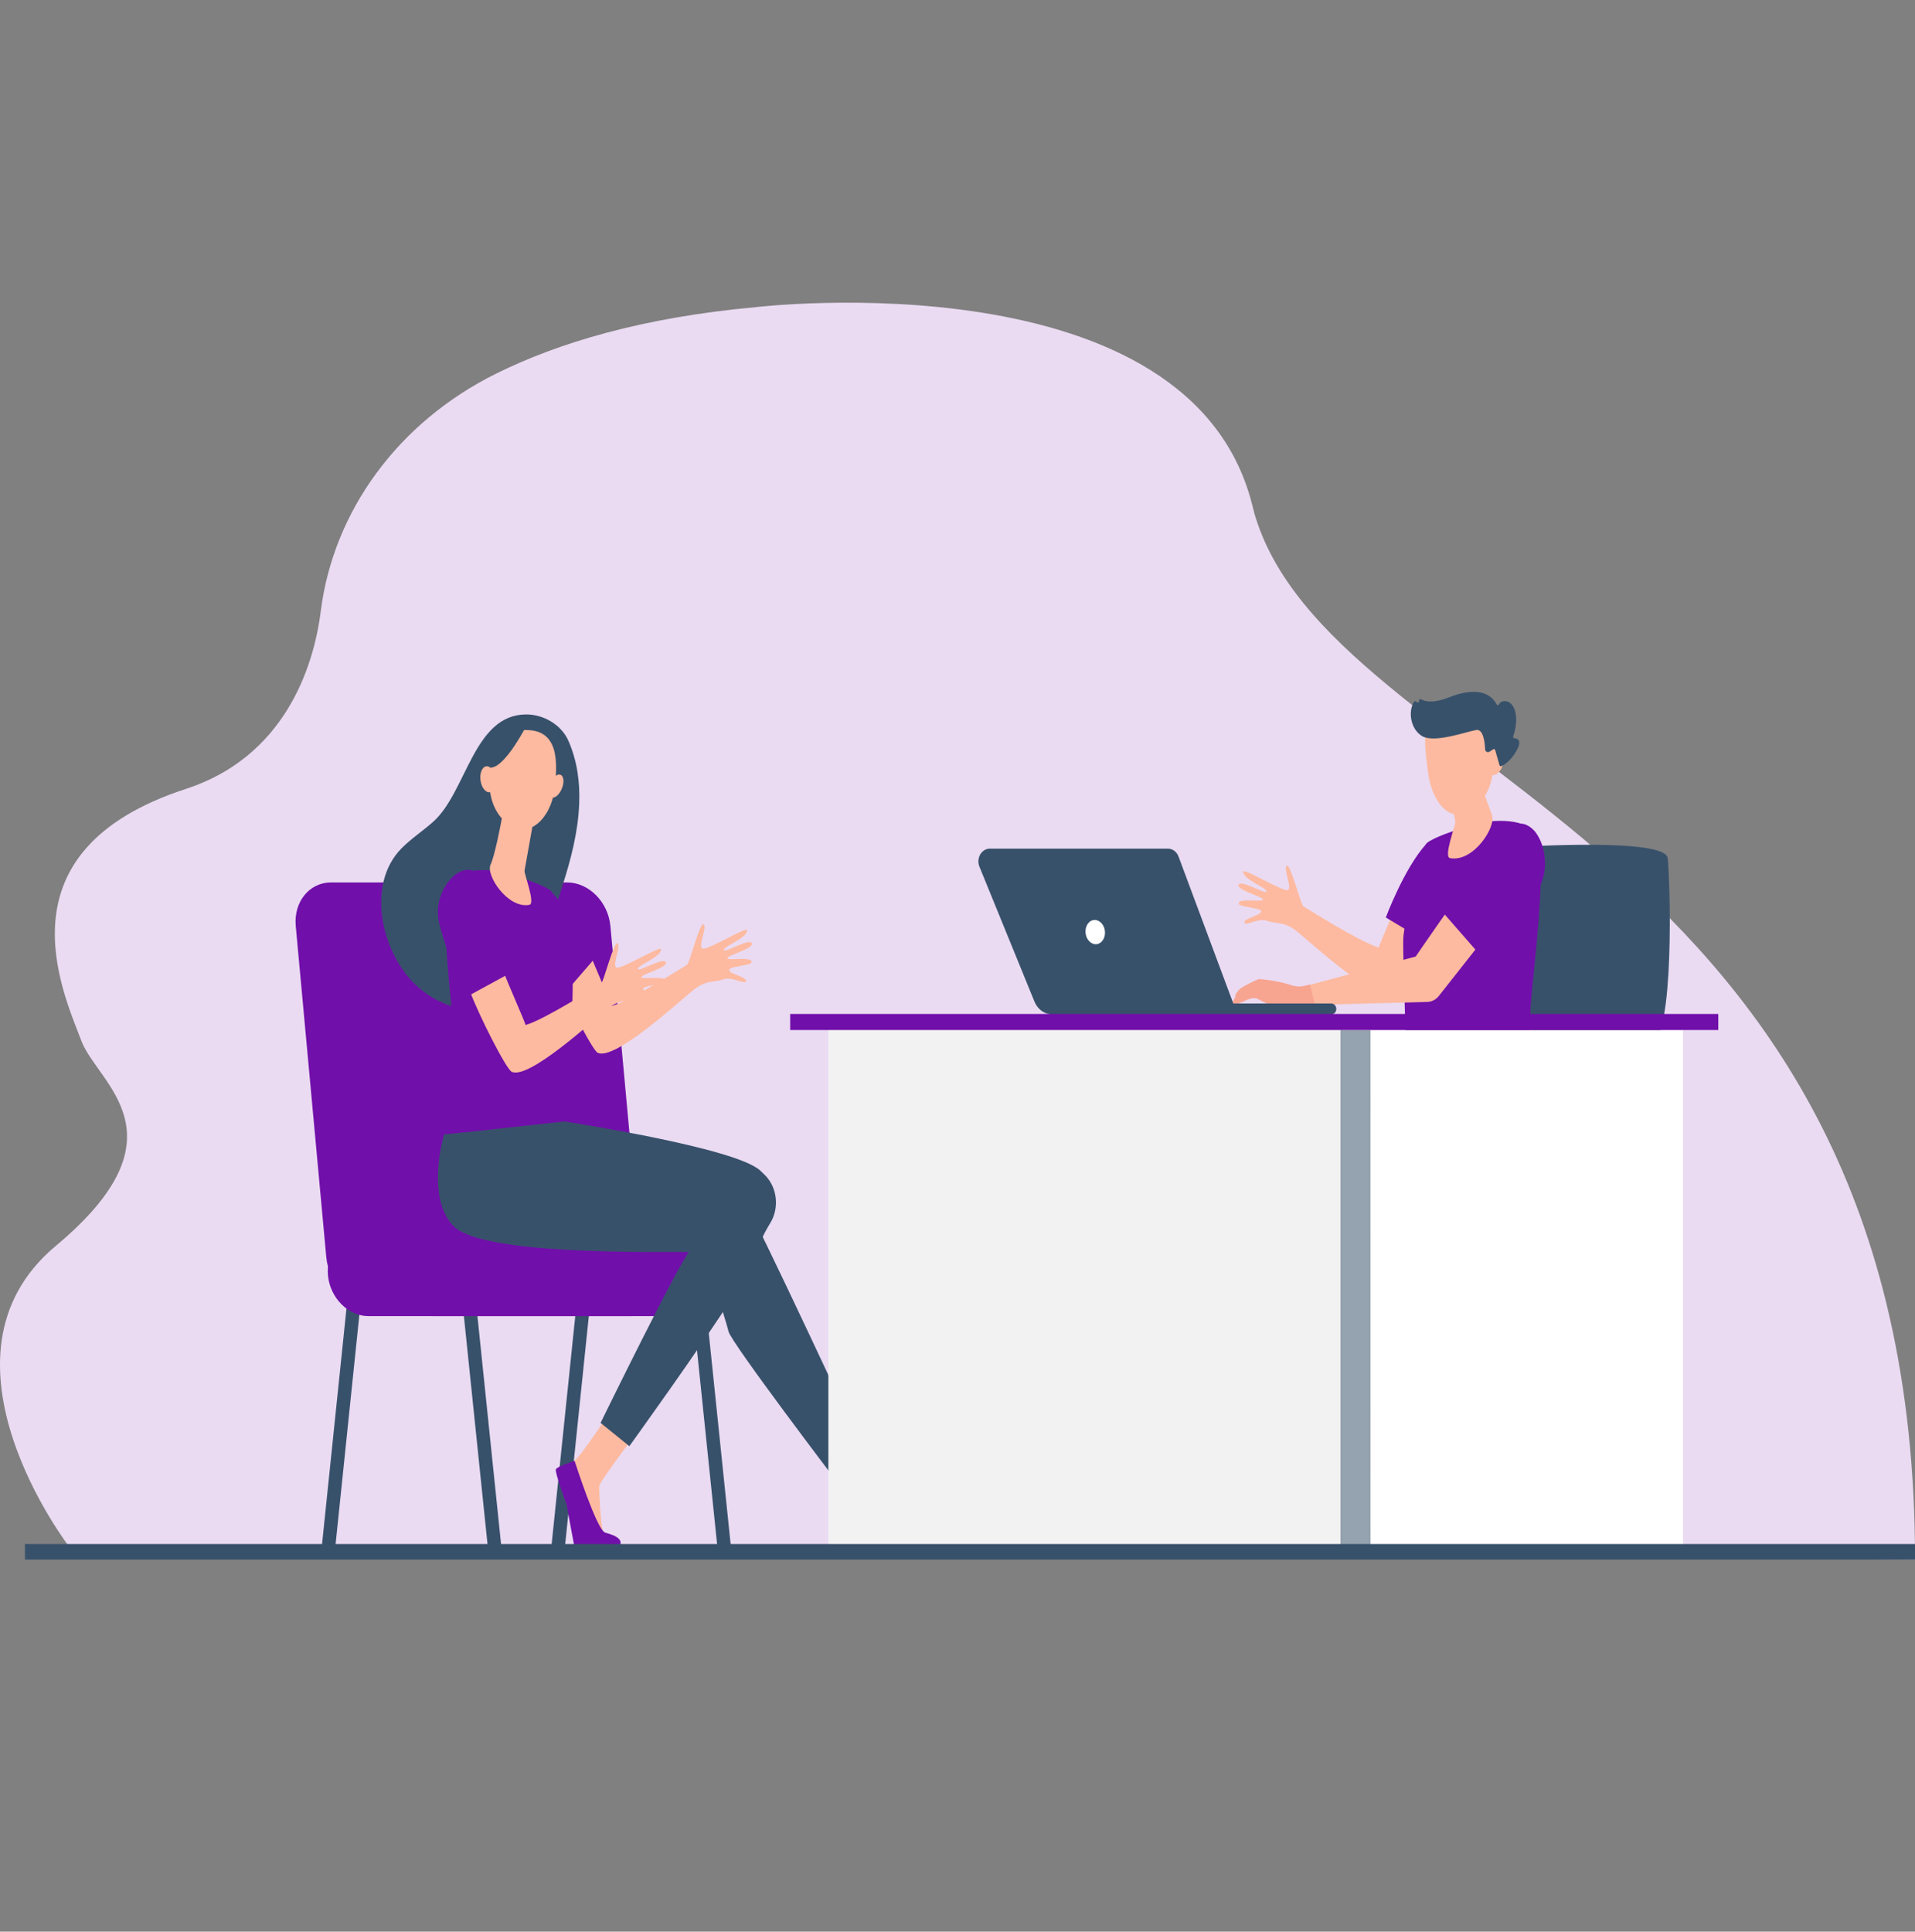 <svg width="232" height="234" viewBox="0 0 232 234" fill="none" xmlns="http://www.w3.org/2000/svg">
<rect x="0" y="0" width="232" height="234" fill="#808080" stroke="none"/>
<g id="Frame" clip-path="url(#clip0_942_445)">
<g id="Group">
<g id="Layer 1">
<path id="Vector" d="M232.004 188.928C232.004 101.121 160.94 94.353 151.888 61.924C142.836 29.495 151.888 187.67 151.888 187.67L232.004 188.928Z" fill="#EADBF2"/>
<path id="Vector_2" d="M151.888 61.924C151.874 61.861 151.856 61.801 151.841 61.737C144.78 30.829 91.5 37.214 91.5 37.214C77.82 38.462 67.66 41.522 60.127 45.25C48.232 51.136 40.393 61.916 38.862 74.029C37.968 81.123 34.305 91.737 22.51 95.573C-0.456 103.046 7.604 120.109 9.857 126.087C11.818 131.294 22.9 137.453 6.76 150.925C-9.38 164.397 8.449 187.465 8.449 187.465L151.888 187.668V61.924Z" fill="#EADBF2"/>
<path id="Vector_3" d="M150.752 111.762C150.604 111.288 152.68 110.913 152.792 110.435C152.905 109.957 150.174 109.908 150.077 109.486C149.899 108.71 153.071 109.334 153.01 108.972C152.949 108.609 149.707 107.785 150.059 107.165C150.411 106.545 153.34 108.407 153.43 107.986C153.521 107.564 150.566 106.524 150.622 105.598C150.652 105.104 155.468 108.085 156.029 107.818C156.589 107.552 155.436 105.22 155.882 104.88C156.328 104.539 157.591 109.615 157.899 109.785C158.206 109.956 164.712 114.112 167.026 114.778C167.31 113.917 169.349 109.351 169.6 108.536C170.898 109.57 172.407 109.8 173.748 110.742C172.766 113.447 169.401 120.1 168.722 120.438C166.654 121.465 158.693 114.082 157.103 112.817C155.513 111.553 154.598 111.957 153.521 111.555C152.444 111.152 150.899 112.237 150.752 111.762Z" fill="#FDBAA0"/>
<path id="Vector_4" d="M187.357 147.546L186.627 146.864C189.309 143.379 190.783 136.737 190.892 127.657C190.932 123.339 190.707 119.023 190.219 114.739L191.169 114.592C191.662 118.925 191.887 123.29 191.846 127.657C191.797 131.779 191.472 135.438 190.879 138.534C190.133 142.448 188.946 145.48 187.357 147.546Z" fill="#13375B"/>
<path id="Vector_5" d="M184.057 102.583C184.505 102.583 201.741 101.469 202.037 103.953C202.333 106.438 202.933 125.842 199.947 126.503C196.961 127.164 182.475 124.181 182.475 124.181L184.057 102.583Z" fill="#38516B"/>
<path id="Vector_6" d="M172.508 113.905C172.508 113.905 176.91 110.366 178.24 107.831C179.571 105.295 177.334 106.947 175.046 106.28C174.182 106.027 174.4 100.449 172.764 102.262C170.081 105.237 167.89 111.146 167.89 111.146L172.508 113.905Z" fill="#710FAA"/>
<path id="Vector_7" d="M179.09 99.701C179.09 99.701 183.731 98.688 185.844 100.64C187.957 102.592 185.388 119.894 185.393 122.765C185.399 125.636 186.847 133.741 186.847 133.741C186.847 133.741 172.782 136.449 170.547 132.141C170.547 132.141 169.909 115.731 170.006 113.668C170.104 111.605 172.187 103.164 172.763 102.261C173.338 101.358 179.09 99.701 179.09 99.701Z" fill="#710FAA"/>
<path id="Vector_8" d="M175.775 96.569C175.973 97.666 176.166 98.735 176.308 99.519C176.383 99.924 174.835 103.795 175.669 103.954C178.487 104.488 181.285 100.175 180.752 98.734L179.729 95.953L175.775 96.569Z" fill="#FDBAA0"/>
<path id="Vector_9" d="M176.278 85.776C176.278 85.776 178.267 85.523 179.515 87.296C180.763 89.07 182.106 94.546 179.008 97.524C175.911 100.502 173.466 97.207 173.012 93.633C172.559 90.059 171.766 85.647 176.278 85.776Z" fill="#FDBAA0"/>
<path id="Vector_10" d="M158.512 119.35L171.513 115.873C171.513 115.873 176.111 109.083 180.539 103.237C181.901 104.656 182.685 106.877 184.057 108.287L174.314 120.65C174.139 120.871 173.925 121.049 173.685 121.173C173.445 121.298 173.185 121.366 172.92 121.373L159.08 121.737L158.512 119.35Z" fill="#FDBAA0"/>
<path id="Vector_11" d="M179.068 115.408C179.068 115.408 185.249 109.81 186.58 107.275C187.911 104.741 186.924 100.495 184.64 99.827C182.355 99.159 174.899 110.634 174.899 110.634L179.068 115.408Z" fill="#710FAA"/>
<path id="Vector_12" d="M149.669 120.793C149.532 120.561 149.875 120.17 150.131 119.875C150.415 119.55 152.139 118.731 152.428 118.633C152.718 118.534 155.228 118.923 156.189 119.269C157.149 119.615 157.78 119.472 157.78 119.472C158.032 119.415 158.411 119.339 158.705 119.269L159.306 121.733C157.053 121.701 154.697 121.886 154.484 121.879C153.807 121.86 152.567 121.081 152.278 120.967C151.988 120.854 151.408 120.943 151.016 121.146C150.625 121.348 149.484 121.828 149.292 121.716C149.101 121.605 149.669 120.793 149.669 120.793Z" fill="#F7A491"/>
<path id="Vector_13" d="M179.974 91.962C179.798 92.882 180.131 93.742 180.72 93.88C181.308 94.019 181.927 93.386 182.103 92.462C182.279 91.537 181.946 90.682 181.358 90.543C180.771 90.405 180.15 91.042 179.974 91.962Z" fill="#FDBAA0"/>
<path id="Vector_14" d="M162.226 173.238C162.226 173.238 166.495 178.87 166.523 179.361C166.552 179.851 166.354 185.2 165.846 185.689C165.339 186.178 163.847 186.527 164.327 187.078C164.692 187.495 167.477 187.406 169.324 187.294C169.864 187.262 170.541 182.531 170.755 181.83C171.065 180.817 171.819 178.542 171.537 177.837C171.4 177.494 170.742 176.789 169.815 176.13C168.841 175.438 165.112 169.73 165.112 169.73L162.226 173.238Z" fill="#F48C7F"/>
<path id="Vector_15" d="M169.76 176.098C169.76 176.098 166.893 184.979 165.77 185.407C165.473 185.521 164.043 185.813 163.773 186.506C163.692 186.715 163.773 187.418 163.773 187.418H169.749C169.749 187.418 170.504 183.505 170.803 181.786C170.803 181.786 172.385 177.585 172.209 177.203C172.034 176.821 169.76 176.098 169.76 176.098Z" fill="#466EB6"/>
<path id="Vector_16" d="M136.653 175.943C136.653 175.943 133.167 181.344 133.473 183.053C133.638 183.965 134.369 185.165 133.949 186.026C133.529 186.887 133.05 187.102 133.05 187.102L122.174 187.295C121.582 187.305 121.973 186.889 122.448 186.5C123.23 185.869 123.861 185.452 126.359 184.125C126.521 184.039 127.115 183.625 127.328 183.481C127.87 183.118 128.415 182.545 128.88 181.973C129.66 181.018 133.094 173.238 133.094 173.238L136.653 175.943Z" fill="#F7A491"/>
<path id="Vector_17" d="M127.333 183.48C130.209 184.291 132.335 183.74 133.525 183.213C133.831 184.167 134.238 185.365 134.022 186.055C133.758 186.902 133.383 187.092 133.05 187.102C130.423 187.178 123.427 187.281 121.423 187.305C121.361 187.306 121.3 187.288 121.247 187.252C121.194 187.216 121.151 187.163 121.124 187.101C121.097 187.038 121.087 186.969 121.095 186.9C121.104 186.831 121.129 186.767 121.17 186.714C121.666 186.068 127.118 183.624 127.333 183.48Z" fill="#466EB6"/>
<path id="Vector_18" d="M149.264 142.625C149.264 142.625 153.581 148.046 154.682 148.908C155.784 149.769 166.35 171.176 166.35 171.176L162.586 174.2C162.586 174.2 153.142 161.244 148.706 154.313C144.957 148.454 146.337 148.825 144.132 145.258C143.543 144.31 143.286 143.156 143.407 142.013C143.529 140.87 144.022 139.815 144.794 139.046C144.993 138.848 145.21 138.641 145.445 138.425C148.71 135.432 171.085 132.062 171.085 132.062L185.398 133.605C185.398 133.605 173.704 142.624 173.267 142.867C172.83 143.11 157.12 145.628 156.792 145.628C156.465 145.628 149.264 142.625 149.264 142.625Z" fill="#EAB054"/>
<path id="Vector_19" d="M186.851 133.741C186.851 133.741 189.305 141.848 185.623 145.626C181.942 149.404 160.068 148.987 152.864 148.987C152.864 148.987 149.918 157.871 149.591 159.312C149.263 160.753 134.97 179.36 134.97 179.36L131.046 176.599C131.046 176.599 146.43 143.705 147.63 142.265C148.83 140.825 165.957 135.062 170.215 133.741C174.472 132.421 186.851 133.741 186.851 133.741Z" fill="#F7CC7F"/>
<path id="Vector_20" d="M119.934 102.801H141.479C141.757 102.8 142.028 102.891 142.26 103.062C142.491 103.233 142.671 103.476 142.778 103.76L149.413 121.563H161.29C161.449 121.563 161.601 121.632 161.714 121.756C161.827 121.879 161.891 122.048 161.892 122.224C161.891 122.311 161.876 122.398 161.845 122.478C161.815 122.559 161.77 122.632 161.714 122.693C161.659 122.755 161.592 122.803 161.52 122.836C161.447 122.869 161.369 122.886 161.29 122.886H127.485C127.032 122.887 126.588 122.743 126.206 122.471C125.824 122.199 125.521 121.811 125.332 121.353L118.653 104.98C118.557 104.743 118.517 104.484 118.536 104.226C118.554 103.968 118.631 103.719 118.758 103.502C118.886 103.285 119.06 103.108 119.265 102.985C119.471 102.862 119.701 102.799 119.934 102.801Z" fill="#38516B"/>
<path id="Vector_21" d="M131.535 113.166C131.68 113.966 132.315 114.501 132.951 114.361C133.587 114.221 133.985 113.459 133.84 112.659C133.695 111.86 133.06 111.325 132.423 111.465C131.786 111.604 131.389 112.369 131.535 113.166Z" fill="white"/>
<path id="Vector_22" d="M68.407 187.691H66.765L70.264 153.919H71.906L68.407 187.691Z" fill="#38516B"/>
<path id="Vector_23" d="M86.941 187.692H88.582L85.083 153.92H83.441L86.941 187.692Z" fill="#38516B"/>
<path id="Vector_24" d="M40.592 187.691H38.95L42.45 153.919H44.092L40.592 187.691Z" fill="#38516B"/>
<path id="Vector_25" d="M59.127 187.692H60.769L57.27 153.92H55.628L59.127 187.692Z" fill="#38516B"/>
<path id="Vector_26" d="M67.165 157.589H44.77C42.146 157.589 39.8 155.227 39.531 152.313L35.83 112.176C35.562 109.262 37.473 106.899 40.096 106.899H62.491C65.115 106.899 67.462 109.262 67.73 112.176L71.431 152.313C71.699 155.227 69.79 157.589 67.165 157.589Z" fill="#710FAA"/>
<path id="Vector_27" d="M73.379 157.589H50.987C48.363 157.589 46.017 155.227 45.749 152.313L42.048 112.176C41.779 109.262 43.691 106.899 46.314 106.899H68.708C71.333 106.899 73.678 109.262 73.948 112.176L77.648 152.313C77.917 155.227 76.007 157.589 73.379 157.589Z" fill="#710FAA"/>
<path id="Vector_28" d="M76.384 159.438H44.642C42.182 159.438 39.987 157.225 39.733 154.494C39.481 151.758 41.27 149.549 43.73 149.549H75.472C77.937 149.549 80.127 151.763 80.382 154.494C80.633 157.225 78.844 159.438 76.384 159.438Z" fill="#710FAA"/>
<path id="Vector_29" d="M84.307 159.438H52.57C50.105 159.438 47.915 157.225 47.659 154.494C47.407 151.758 49.197 149.549 51.657 149.549H83.4C85.864 149.549 88.055 151.763 88.309 154.494C88.557 157.225 86.767 159.438 84.307 159.438Z" fill="#710FAA"/>
<path id="Vector_30" d="M90.378 118.855C90.525 118.381 88.448 118.007 88.336 117.528C88.224 117.049 90.955 117.001 91.051 116.579C91.234 115.803 88.058 116.428 88.119 116.065C88.18 115.701 91.423 114.879 91.07 114.258C90.716 113.636 87.784 115.501 87.698 115.079C87.612 114.656 90.562 113.617 90.506 112.691C90.476 112.196 85.66 115.179 85.1 114.911C84.539 114.644 85.693 112.314 85.247 111.973C84.8 111.631 83.537 116.707 83.23 116.877C82.922 117.047 76.416 121.204 74.103 121.87C73.818 121.009 71.78 116.443 71.529 115.628C70.23 116.661 68.722 116.891 67.381 117.835C68.363 120.539 71.727 127.193 72.406 127.531C74.474 128.558 82.436 121.175 84.025 119.91C85.615 118.646 86.531 119.049 87.608 118.647C88.685 118.244 90.23 119.327 90.378 118.855Z" fill="#FDBAA0"/>
<path id="Vector_31" d="M70.171 97.315C70.268 94.736 69.926 92.19 68.887 89.79C67.993 87.724 65.784 86.547 63.764 86.547C57.359 86.538 56.544 95.935 52.467 99.559C51.221 100.668 49.833 101.57 48.647 102.765C44.293 107.175 46.255 115.339 50.251 119.205C53.028 121.887 57.387 123.414 60.806 121.315C62.591 120.22 63.946 118.4 64.913 116.406C66.282 113.575 67.166 110.31 68.141 107.295C69.175 104.084 70.044 100.742 70.171 97.315Z" fill="#38516B"/>
<path id="Vector_32" d="M67.775 121.047C67.775 121.047 62.991 115.601 61.761 113.235C60.53 110.869 62.598 112.41 64.712 111.787C65.513 111.552 65.31 106.343 66.823 108.038C69.306 110.815 72.426 115.671 72.426 115.671L67.775 121.047Z" fill="#710FAA"/>
<path id="Vector_33" d="M60.974 105.648C60.974 105.648 56.684 104.707 54.722 106.524C52.76 108.341 55.142 124.498 55.139 127.177C55.137 129.855 53.795 137.423 53.795 137.423C53.795 137.423 66.806 139.951 68.872 135.931C68.872 135.931 69.461 120.612 69.374 118.686C69.286 116.759 67.356 108.881 66.823 108.037C66.291 107.193 60.974 105.648 60.974 105.648Z" fill="#710FAA"/>
<path id="Vector_34" d="M60.946 98.275C60.946 98.275 60.924 98.417 60.883 98.659C60.689 99.824 59.939 103.683 59.432 104.74C58.821 106.022 61.531 110.111 64.134 109.612C64.91 109.464 63.478 105.854 63.547 105.472C63.679 104.741 63.858 103.743 64.04 102.719C64.143 102.141 64.247 101.556 64.346 101.005C64.624 99.442 64.852 98.168 64.852 98.168L60.946 98.275Z" fill="#FDBAA0"/>
<path id="Vector_35" d="M63.576 88.439C63.576 88.439 61.735 88.203 60.582 89.858C59.428 91.513 58.184 96.625 61.051 99.406C63.917 102.187 66.749 99.039 67.166 95.702C67.583 92.365 67.752 88.319 63.576 88.439Z" fill="#FDBAA0"/>
<path id="Vector_36" d="M68.016 95.649C67.674 96.387 67.104 96.794 66.733 96.561C66.363 96.328 66.352 95.548 66.689 94.806C67.027 94.064 67.602 93.661 67.973 93.894C68.343 94.127 68.36 94.915 68.016 95.649Z" fill="#FDBAA0"/>
<path id="Vector_37" d="M63.782 87.892C63.782 87.892 61.318 92.756 59.564 92.979C57.81 93.202 57.573 95.788 57.573 95.788C57.573 95.788 58.202 89.833 59.946 88.685C61.69 87.537 63.782 87.892 63.782 87.892Z" fill="#38516B"/>
<path id="Vector_38" d="M60.025 94.201C60.168 95.064 59.881 95.856 59.386 95.969C58.892 96.082 58.368 95.475 58.225 94.611C58.082 93.748 58.37 92.955 58.864 92.842C59.358 92.728 59.883 93.337 60.025 94.201Z" fill="#FDBAA0"/>
<path id="Vector_39" d="M76.575 174.293C76.575 174.293 72.626 179.55 72.6 180.008C72.574 180.466 72.756 185.459 73.226 185.916C73.696 186.373 75.076 186.699 74.632 187.213C74.297 187.602 71.717 187.517 70.008 187.416C69.509 187.386 68.883 182.965 68.685 182.316C68.399 181.372 67.701 179.246 67.962 178.589C68.088 178.268 68.697 177.61 69.554 176.995C70.456 176.348 73.904 171.016 73.904 171.016L76.575 174.293Z" fill="#FDBAA0"/>
<path id="Vector_40" d="M69.61 176.963C69.61 176.963 72.263 185.253 73.3 185.654C73.574 185.755 74.898 186.03 75.149 186.679C75.223 186.875 75.149 187.528 75.149 187.528H69.621C69.621 187.528 68.921 183.875 68.645 182.27C68.645 182.27 67.184 178.348 67.344 177.992C67.504 177.637 69.61 176.963 69.61 176.963Z" fill="#710FAA"/>
<path id="Vector_41" d="M100.231 176.82C100.231 176.82 103.457 181.862 103.173 183.456C103.022 184.31 102.345 185.428 102.733 186.231C103.121 187.035 103.565 187.237 103.565 187.237L113.626 187.416C114.174 187.426 113.809 187.035 113.37 186.675C112.647 186.085 112.063 185.696 109.753 184.458C109.602 184.377 109.053 183.991 108.855 183.857C108.353 183.518 107.851 182.983 107.416 182.447C106.693 181.557 103.517 174.295 103.517 174.295L100.231 176.82Z" fill="#F7A491"/>
<path id="Vector_42" d="M108.854 183.855C106.194 184.611 104.227 184.097 103.127 183.605C102.844 184.496 102.467 185.614 102.67 186.258C102.915 187.048 103.262 187.226 103.569 187.235C106 187.306 112.471 187.403 114.325 187.429C114.383 187.43 114.44 187.412 114.489 187.378C114.538 187.344 114.577 187.295 114.602 187.237C114.626 187.179 114.635 187.114 114.628 187.05C114.621 186.987 114.597 186.927 114.56 186.878C114.097 186.27 109.053 183.989 108.854 183.855Z" fill="#F7CC7F"/>
<path id="Vector_43" d="M88.566 145.718C88.566 145.718 84.573 150.778 83.554 151.58C82.536 152.382 72.76 172.368 72.76 172.368L76.243 175.19C76.243 175.19 84.979 163.096 89.078 156.627C92.546 151.154 91.268 151.503 93.31 148.173C93.855 147.287 94.093 146.212 93.98 145.146C93.867 144.081 93.411 143.096 92.697 142.374C92.514 142.189 92.314 141.996 92.095 141.795C89.075 139 68.376 135.855 68.376 135.855L55.14 137.3C55.14 137.3 65.957 145.722 66.366 145.946C66.775 146.17 81.303 148.523 81.607 148.523C81.911 148.523 88.566 145.718 88.566 145.718Z" fill="#38516B"/>
<path id="Vector_44" d="M53.796 137.423C53.796 137.423 51.524 144.988 54.931 148.517C58.338 152.047 78.569 151.659 85.232 151.659C85.232 151.659 87.957 159.951 88.26 161.296C88.563 162.641 101.784 180.012 101.784 180.012L105.419 177.434C105.419 177.434 91.191 146.723 90.082 145.38C88.973 144.037 73.125 138.656 69.189 137.423C65.252 136.19 53.796 137.423 53.796 137.423Z" fill="#38516B"/>
<path id="Vector_45" d="M79.963 121.154C80.111 120.679 78.034 120.305 77.921 119.826C77.809 119.346 80.541 119.299 80.638 118.878C80.815 118.101 77.643 118.726 77.705 118.363C77.767 118 81.008 117.177 80.656 116.555C80.303 115.934 77.37 117.799 77.279 117.376C77.188 116.954 80.143 115.915 80.087 114.99C80.057 114.494 75.241 117.477 74.68 117.21C74.12 116.944 75.275 114.612 74.827 114.271C74.38 113.931 73.118 119.006 72.811 119.177C72.505 119.348 65.998 123.503 63.68 124.17C63.396 123.307 61.357 118.742 61.106 117.927C59.807 118.96 58.299 119.191 56.958 120.134C57.94 122.838 61.305 129.492 61.984 129.83C64.051 130.857 72.013 123.474 73.603 122.209C75.192 120.944 76.108 121.349 77.186 120.946C78.264 120.544 79.815 121.628 79.963 121.154Z" fill="#FDBAA0"/>
<path id="Vector_46" d="M56.341 120.857C56.341 120.857 53.523 113.923 53.095 111.23C52.667 108.538 54.747 105.161 56.929 105.379C59.11 105.597 62.372 117.569 62.372 117.569L56.341 120.857Z" fill="#710FAA"/>
<path id="Vector_47" d="M100.356 187.475H166.089V123.803H100.356V187.475Z" fill="#F2F2F2"/>
<path id="Vector_48" d="M203.889 124.775H166.034V187.543H203.889V124.775Z" fill="white"/>
<g id="Vector_49" style="mix-blend-mode:multiply" opacity="0.5">
<path d="M162.394 187.541H166.034V124.774H162.394V187.541Z" fill="#38516B"/>
</g>
<path id="Vector_50" d="M95.73 124.775L208.169 124.775V122.832L95.73 122.832V124.775Z" fill="#710FAA"/>
<path id="Vector_51" d="M232 187.043H3.024V188.928H232V187.043Z" fill="#38516B"/>
<path id="Vector_52" d="M180.406 91.089L180.266 91.105C180.223 91.111 180.181 91.106 180.14 91.092C180.099 91.079 180.062 91.056 180.029 91.025C179.997 90.995 179.971 90.957 179.952 90.915C179.933 90.872 179.923 90.826 179.921 90.779C179.889 90.008 179.721 88.302 178.858 88.431C177.748 88.598 173.771 90.074 172.275 89.165C170.837 88.291 170.586 86.133 171.31 85.01C171.333 84.973 171.368 84.948 171.407 84.939C171.446 84.93 171.487 84.938 171.521 84.961L171.692 85.081C171.718 85.099 171.748 85.108 171.779 85.107C171.81 85.106 171.84 85.094 171.865 85.075C171.89 85.054 171.909 85.026 171.919 84.994C171.93 84.962 171.931 84.927 171.924 84.894C171.916 84.862 171.917 84.829 171.927 84.797C171.936 84.766 171.954 84.739 171.977 84.718C172.001 84.698 172.029 84.686 172.058 84.683C172.088 84.68 172.118 84.687 172.144 84.703C172.6 84.97 173.588 85.242 175.473 84.5C178.153 83.443 180.319 83.505 181.324 85.337C181.338 85.364 181.359 85.386 181.383 85.402C181.408 85.417 181.436 85.424 181.464 85.423C181.492 85.422 181.52 85.413 181.543 85.396C181.567 85.379 181.586 85.355 181.598 85.327C181.714 85.091 181.971 84.851 182.538 84.962C183.526 85.157 184.09 86.941 183.323 89.2C183.314 89.225 183.311 89.251 183.313 89.278C183.315 89.305 183.322 89.33 183.335 89.353C183.348 89.376 183.365 89.395 183.385 89.409C183.406 89.422 183.429 89.431 183.453 89.433C183.818 89.455 184.447 89.657 183.741 90.917C183.011 92.221 182.196 92.675 181.864 92.814C181.844 92.822 181.823 92.825 181.802 92.824C181.781 92.823 181.761 92.817 181.742 92.807C181.723 92.797 181.707 92.782 181.693 92.765C181.679 92.747 181.669 92.726 181.663 92.704L181.138 90.864C181.132 90.839 181.12 90.816 181.105 90.797C181.089 90.778 181.07 90.763 181.048 90.753C181.027 90.744 181.004 90.739 180.981 90.741C180.957 90.743 180.935 90.75 180.915 90.763L180.406 91.089Z" fill="#38516B"/>
</g>
</g>
</g>
<defs>
<clipPath id="clip0_942_445">
<rect width="232" height="233" fill="white" transform="translate(0 0.5)"/>
</clipPath>
</defs>
</svg>
